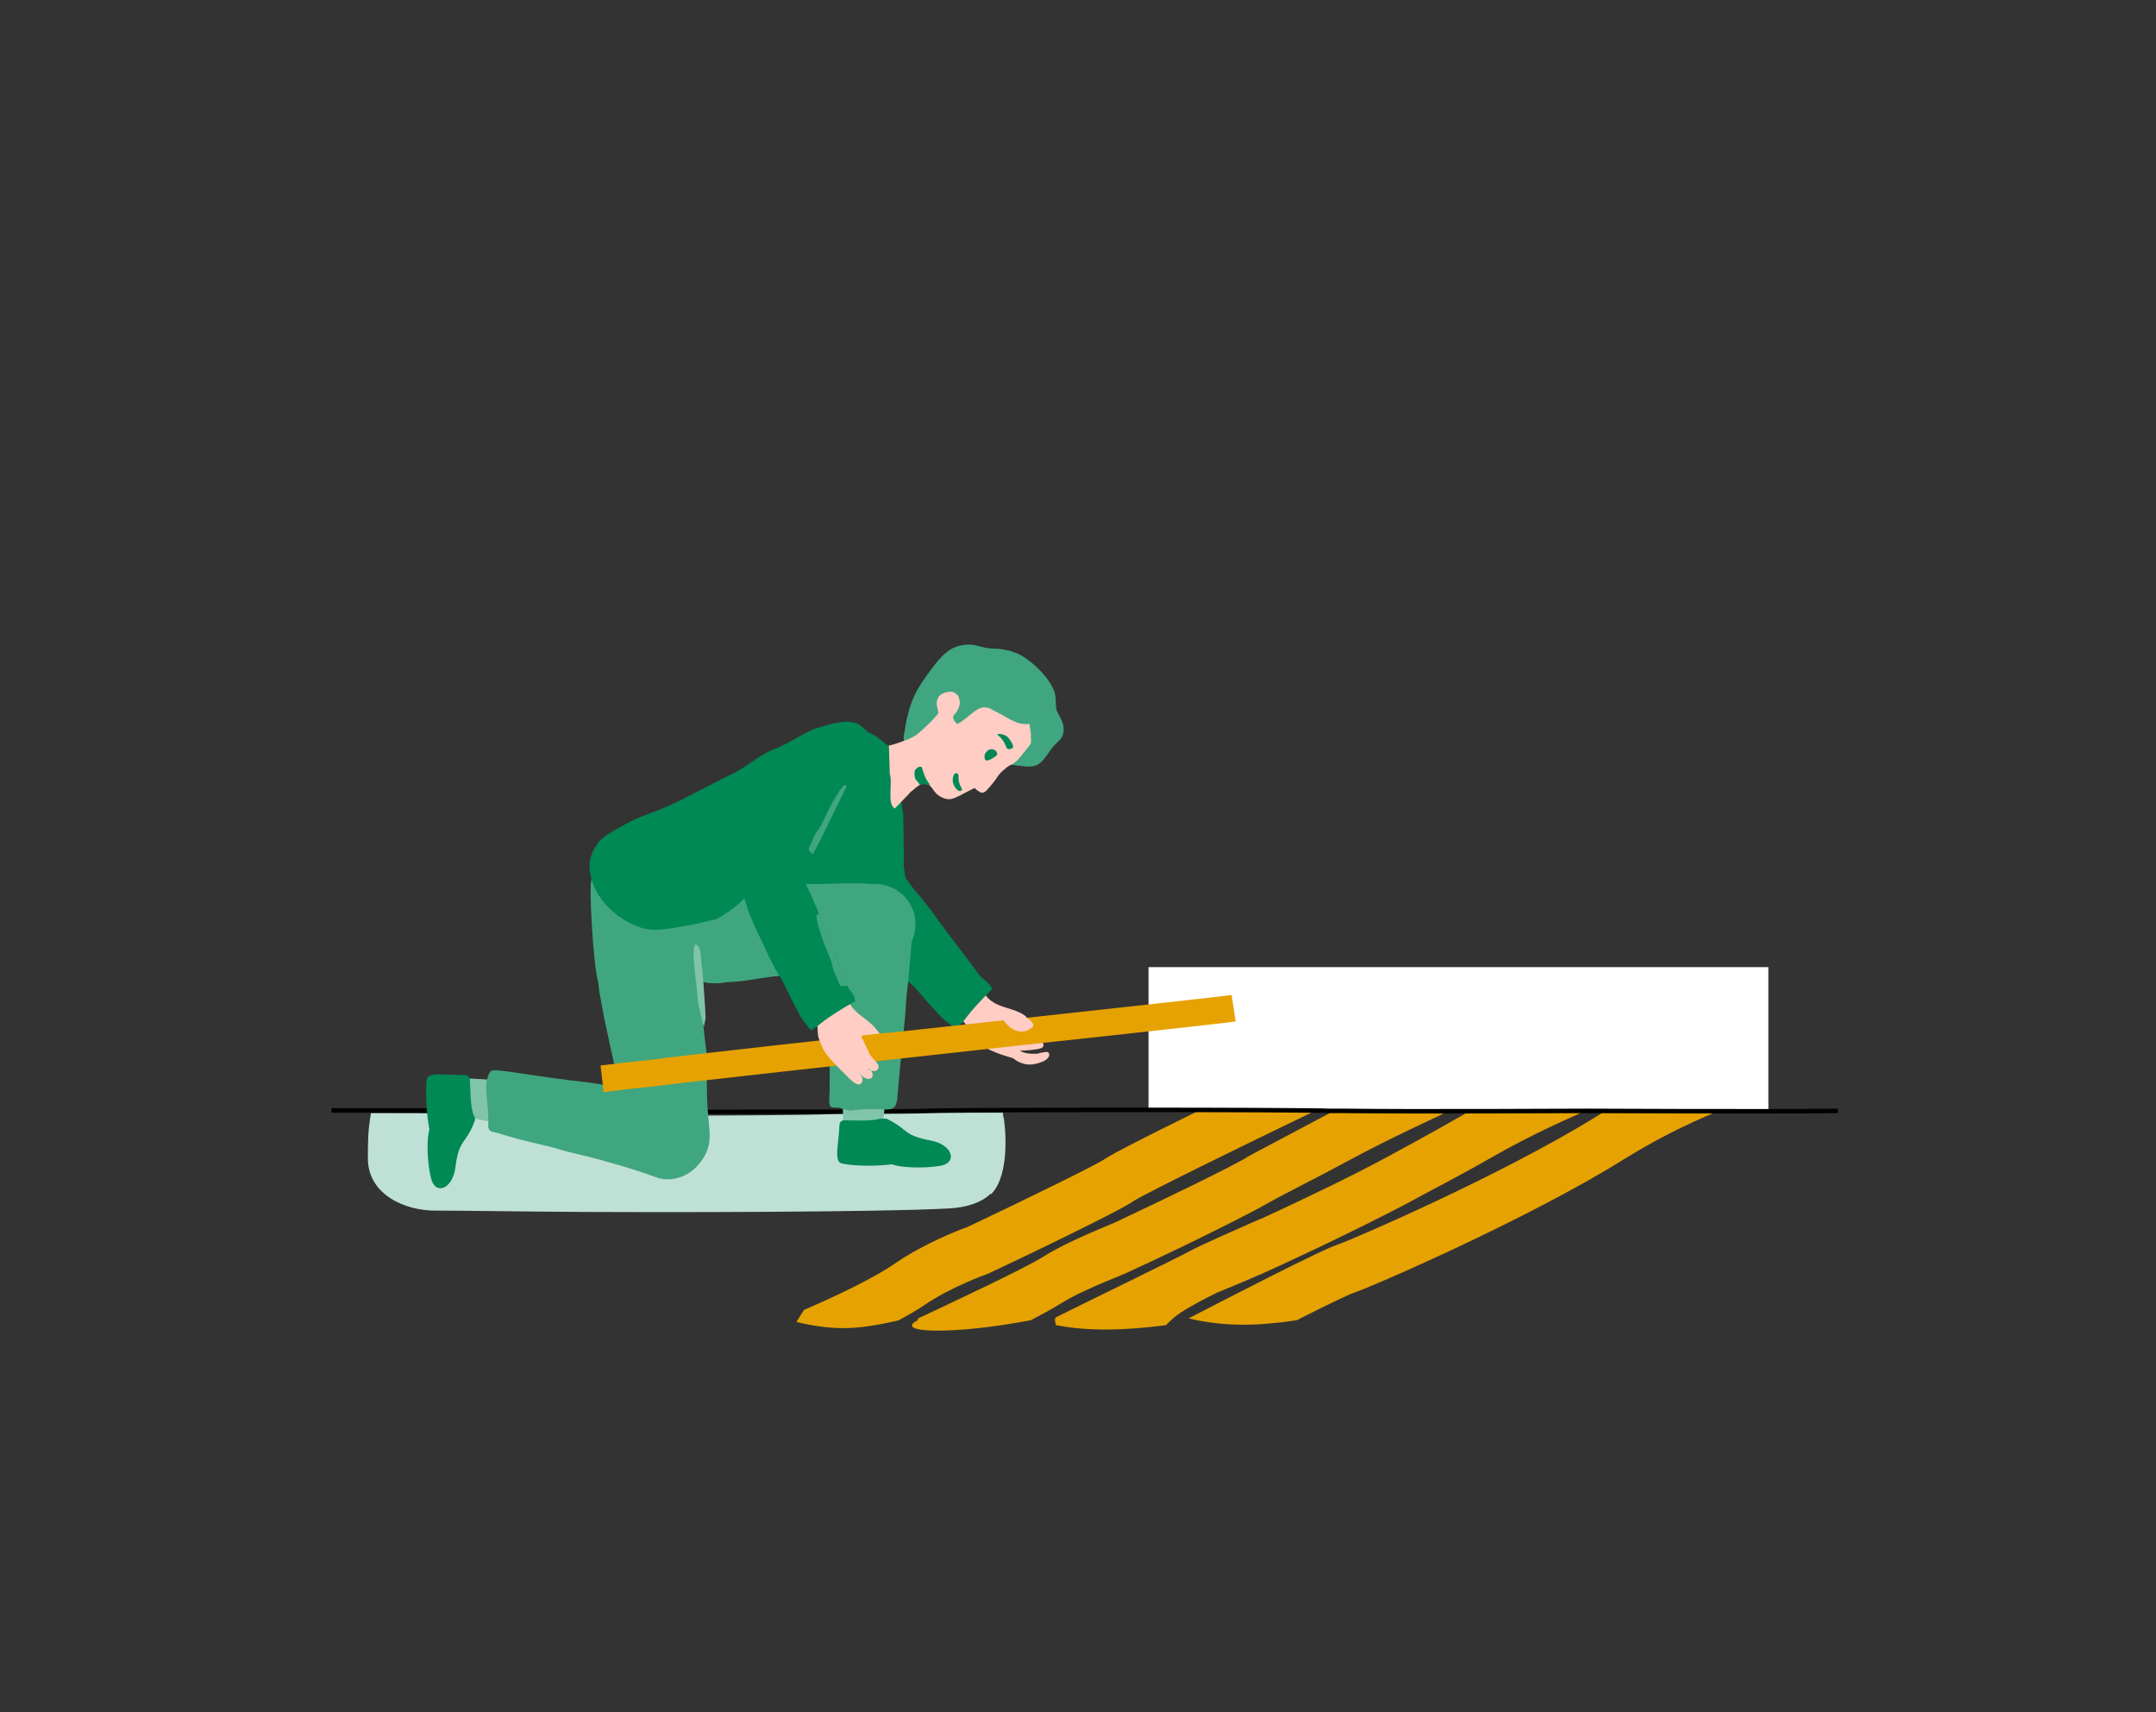 <?xml version="1.0" encoding="UTF-8"?>
<svg id="Ebene_1" xmlns="http://www.w3.org/2000/svg" version="1.1" viewBox="0 0 480 381.2">
  <rect x="0" y="0" width="480" height="381.2" fill="#333333" stroke="none"/>
  <!-- Generator: Adobe Illustrator 29.1.0, SVG Export Plug-In . SVG Version: 2.1.0 Build 142)  -->
  <defs>
    <style>
      .st0 {
        fill: none;
      }

      .st1 {
        fill: #085;
      }

      .st2 {
        fill: #80c4aa;
      }

      .st3 {
        fill: #649bd7;
      }

      .st4 {
        fill: #fff;
      }

      .st5 {
        fill: #f60;
      }

      .st6 {
        fill: #e6a200;
      }

      .st7 {
        fill: #ffcdc3;
      }

      .st8 {
        fill: #bfe1d5;
      }

      .st9 {
        fill: #40a680;
      }
    </style>
  </defs>
  <g id="Illus">
    <path class="st8" d="M220.6,265.7c-2.4,2.3-5.9,3.1-9.1,3.3-15.3.9-68,.9-81.6.8-15-.1-26.8-.3-33.1-.3-6.3,0-14.7-3.3-14.9-11.4,0-3.7,0-6.5.7-10.3,8.2,0,14.6,0,16.6.2,7.4.5,79.0.5,85.9,0,3.2-.2,20.4-.3,38.2-.3,0,.4,0,.8.2,1.3.7,5.1.7,13.4-2.9,16.9l0-.2Z"/>
    <g>
      <path class="st6" d="M280.7,271.3c-6,2.7-12.6,5.5-15.6,7.1-3.7,2-21.3,10.5-29.9,14.8-.3.1-.5.5-.1,1.8,7.1,1.4,15.4,1.2,24.5,0,2.1-2.3,4.5-3.6,6.3-4.6,2.3-1.3,4.2-2.2,5.2-2.7,2.1-.9,5.7-2.3,8.8-3.7.1,0,.4-.2.5-.2,3.4-1.5,8.3-3.8,13.6-6.3,6.7-3.2,13.9-6.8,18.9-9.4,4.7-2.6,11.6-6.1,18.4-10,10.4-6,19.3-9.7,21.9-10.9l-4.2-10.5c-2,.9-12.6,5.3-24.7,12.3-5.6,3.2-11.1,6.2-15,8.3-7.1,3.9-18.9,9.6-28.7,14.1l.1-.1Z"/>
      <path class="st6" d="M277.7,257.6c-4.5,2.6-17.9,9.1-29.6,14.6-3.8,1.6-11.2,4.6-15.9,7.6-4.3,2.7-20.8,10.4-27.8,13.7,0,0-.1.2-.1.4-5.7,3,8.6,3.2,25.2,0,2.5-1.3,4.7-2.5,6.3-3.5,2-1.2,3.8-2.2,5.2-2.8,3.3-1.6,7.2-3.1,8.8-3.8l.5-.2c3.1-1.4,8.2-3.8,13.6-6.4,7.4-3.6,15.4-7.6,18.8-9.6,3-1.7,10.3-5.3,18.6-9.8,8.6-4.6,17-8.4,22-10.8l-4.5-10.3c-3.5,1.7-14.6,6.7-25.6,12.6-6.7,3.6-12.9,6.8-15.6,8.3l.1-0Z"/>
      <path class="st6" d="M379.4,236.5c-.4.2-10.7,3.8-23.9,12-21.5,13.3-54.6,27.5-57.5,28.5-3.4,1-24.1,11.7-33.4,16.5,8.1,1.9,15.6,1.7,24.1.4,6.5-3.3,11.5-5.7,12.7-6.1,1.6-.5,11.1-4.5,23-10.1s26.2-12.8,37.1-19.6c12.1-7.5,21.6-10.9,21.7-11l-3.8-10.6-0.0 0Z"/>
      <path class="st6" d="M199.9,294c2.3-1.2,4.3-2.4,5.8-3.4,5.8-4,13.8-6.9,13.9-6.9l.5-.2c6.8-3.2,29.2-13.9,32.4-16.2,2.3-1.5,22.8-11.6,40.9-20.3l-4.9-10.2c-9.2,4.4-39.3,18.9-42.5,21.2-1.9,1.3-17,8.7-30.5,15.1-1.7.6-9.8,3.7-16.3,8.2-5,3.5-14.8,8-20.2,10.3l-1.7,2.7c9,2.1,14,1.6,22.5-.3l.1-0Z"/>
    </g>
    <rect class="st4" x="255.7" y="215.3" width="138" height="32"/>
    <g>
      <path class="st1" d="M201.1,192.7c.1.4.2.8.3,1.1v.4c.1.6.2,1.2.2,1.4,0,.4.2,1.9,0,2.6,0,.7-.1,3.6-.2,4.1v7.7c-.2,2.5-1,13.5-1.3,15.6v.2h0c-.2,2.7-1.9,5.2-4.6,6.2-3,1.1-6.2,0-8-2.3,0-.1-.2-.2-.2-.3-.3-.6-.6-1.1-.8-1.7-.7-1.6-1-3.4-1.5-5.6-.3-3-.8-4.4-1.2-7.8-.2-4.4-.6-5.4-.7-9.9-.2-3-.5-6.2,0-9.3v-.4c.1-.8.3-1.5.6-2.3h0c1-2.3,2.8-4.2,5.3-5.1,4.8-1.7,10,.7,11.8,5.5l.3-.1Z"/>
      <path class="st5" d="M193.1,195.6h0c0,.3-.1.6-.4.7-.3.1-.7,0-.8-.4v-.5h0c0-.2.2-.3.4-.4.3-.1.7,0,.8.4v.2Z"/>
    </g>
    <g>
      <path class="st7" d="M231.4,234.5c-1.2.2-3.4.1-4.3-.6,1.1,0,3.9-.2,4.8-.6.9-.4.3-2-1.3-1.9-1.8.1-3.4-.4-4.1-.9-.8-.5-1.3-1.9-1.3-1.9,1.5.3,3.2.6,3.5-.5s0-1.7-.8-2.2c-2.5-1.6-5.1-1.4-7.5-3.3-.4-.3-1.6-1.8-2-2.1h0c-1-1-2.5-1.4-4.1-.9-1.5.5-2.6,2-2.6,3.6,0,1.2.5,2.3,1.4,3,.7.6,1.6,1.3,2.1,2.1,1.1,1.4,2.4,3.4,2.4,3.4,1.6,2.3,7.6,3.7,8,3.9,0,0,1.9,1.8,4.6,1.3,2.7-.5,3.5-1.5,3.4-2.2-.2-.9-.9-.4-2.2-.3l0.0.1Z"/>
      <g>
        <path class="st1" d="M213.9,227.9l-.9,1c-1,0-1.1-.7-1.9-1.2-1.4-.9-2.4-2.3-3.5-3.4-1.3-1.3-3.6-4.4-5.1-5.5-1.5-1.2-4.5-5.1-5.8-6.5-.8-.7-3.5-4.2-4.8-6-.3-.3-.4-.6-.6-.8-.6-.8-1.4-1.7-2-2.7-.3-.5-.6-1-.8-1.6h0v-.3c0-.1,0-.3-.1-.4-.1-.4-.2-.9-.2-1.3v-.1c-.3-3.8,2.6-7.2,6.4-7.5,2.1-.2,4.1.6,5.5,2,.3.3.6.7.9,1h0s0,.1.1.2c.3.4,1.9,2.5,2.4,3.2,1.2,1.5,2,2.2,2.8,3.4.7.8,1.3,1.6,1.9,2.5,1.2,1.9,8.3,10.9,9.4,12.6,1,1.6,2.7,2,3.3,3.7-2.1,2-5.1,5.2-6.7,7.6l-.3.1Z"/>
        <circle class="st0" cx="194.9" cy="198.6" r=".7"/>
      </g>
    </g>
    <path d="M160.8,248c-21.2,0-42.5,0-46.6-.2-2.4,0-10.5-.1-23.6-.1h-16.8v-1h16.8c9.1,0,20.6,0,23.6.1,8.1.3,85.1.3,92.6,0,7.6-.3,82.1-.3,89.5,0h3.4c13.2.2,53.3,0,53.8,0,.4,0,39.1.2,55.7,0v1c-16.6.2-55.3,0-55.7,0-.4,0-40.5.2-53.8,0h-3.4c-7-.3-82.2-.3-89.4,0-3.7.2-24.9.2-46.1.2h0Z"/>
    <g>
      <path class="st1" d="M161,215.1c-.8.4-1.7.8-2.4,1.1-2.7,1-5.6,1.4-8.3,1.2-1.5-.1-3-.4-4.5-.9-5.2-1.7-9.6-5.7-11.8-11.2-2-5-1.6-10.4.5-15,.9-1.9-2.4-.4-1.5-2.4,1-2,7.1-4.8,8.3-5.5h0c.7-.4,5.7-2,10.3-4.3,2.3-1.2,4.7-2.4,7.4-3.8,1.3-.7,2.7-1.4,4.2-2.1,2.9-1.4,6.2-4.4,9.1-5.4,3.1-1.1,7.3-4.1,9.5-4.7,2.8-.8,5.8-1.9,8.5-1.2,1.2.3,2.1,1.4,3.1,2.2.5.1,1,.4,1.4.7,1,.6,2,1.5,2.6,2,.2.2.5.1.5.1,0,0,2.2,10.8,2.7,11.6,0,1.2.6,3.6.5,4.6,0,.7.4,13.9-.3,15.9v.2c-.7,2.5-2.6,4.6-5.2,5.6-2.8,1.1-5.8.6-8-.9-1.2-.8-1.9-1.1-3.6,0-1.1.6-2.4,1.1-2.9,1.5,0,0-.2.2-.4.2-1.4.9-4.1,2.4-5,3-1,.7-6.6,3.6-7.6,4.1-1,.4-3.6,1.7-5.1,2.6-.5.3-1.3.7-2.2,1.1h0l.2-.3Z"/>
      <circle class="st0" cx="151.9" cy="198.2" r=".7"/>
    </g>
    <path class="st9" d="M173.4,196.8h9.3c3.7-.1,8-.3,11.8,0h.9c4.7.3,8.5,4.2,8.4,9,0,4.6-3.4,8.3-7.8,8.9h-.6c-1.6.1-5.2.7-6.7.8-1.9.3-3.6.3-5.4.6-1.4.2-4.8.8-6.2.8,0,0-4.2.4-5.1.5-.9.1-4.9.7-6,.9-1.3.2-4.7.4-4.7.4h0c-.8.2-1.7.2-2.6.2-6.2-.2-11.1-5.4-10.9-11.6.2-6.2,5.4-11.1,11.6-10.9h0c6.8,0,9.1,0,14.3.3l-.3.1Z"/>
    <g>
      <g>
        <path class="st9" d="M155.5,215.2h0s.6,6.9,1.1,13.1c.2,2.3.7,5.9.7,5.9-.1,3,.1,6.2.1,9.2,0,2.8.4,6.1.6,8.6v1c0,4-2.7,7.6-6.7,8.6-4.8,1.2-9.7-1.6-10.9-6.4,0-.3-.1-.6-.2-.9-.5-3-1-6-1.9-9.3-1.1-6.3-2.4-11.9-3.7-17.9l-1.2-6.5-.2-1.9c-.9-5.7,2.6-11.3,8.3-12.7,6-1.6,12.2,2,13.7,8.1.1.4.2.8.2,1.2l.1-.1Z"/>
        <circle class="st3" cx="144.3" cy="216.8" r=".7"/>
      </g>
      <path class="st2" d="M156.7,228.6c-.3-1.1-1.1-4.3-1.3-5.4-.2-3.2-.7-6.1-.9-9.3-.1-1.1-.2-2.7.3-3.7,1.6.6,1.1,3.6,1.6,5.9.2,2.7.6,7.8.7,10.5l-.4,2.1-0-.1Z"/>
    </g>
    <path class="st4" d="M153.2,151.5h0v.2-.2Z"/>
    <path class="st9" d="M201.5,198.6v-.1.1q0,0,0,0Z"/>
    <circle class="st0" cx="159.4" cy="258.6" r=".7"/>
    <g>
      <path class="st2" d="M197,245.6c0,1-.2,2.1-.3,3.1h0v1.2c-.5,2-2.4,3.4-4.6,3.3-2.1-.1-4.1-1.8-4.4-3.8,0,0-.1-3.4,0-4.6h.8c.4-.2.8-.3,1.2-.2h3.5c1.5,0,2.9,0,3.8,1Z"/>
      <path class="st9" d="M199.6,245.3c-.1,1.1-.8,1.4-1.3,1.6-1.1.2-2.3,0-3.4,0-1.5,0-3,0-4.5.2-.9.2-1.7.1-2.6-.2-.3-.1-.7-.2-.9-.3-.7,0-1.4,0-1.9-.2-.1,0-.2-.1-.2-.2-.4-1.3,0-2.7-.1-4.1,0-2.4,0-10,.2-12.4.3-3.2.1-6,.2-9.5,0-2.8,0-5.4.3-8.2.2-2.8,0-3.8.1-6.2h0v-.8c.4-3.9,3.2-7.2,7-8,6.4-1.2,11.5,4,10.8,9.8v.5c-.7,4.6-.7,8.2-1.3,12.9-.2,1.4-.4,4.8-.5,6.2-.6,5.6-1.3,13-1.8,18.8l-.1.1Z"/>
      <path class="st1" d="M196.1,249.1c.5-.1,1-.1,1.4,0,4.9,2.4,3.4,3.6,9.7,4.8,4.9.9,6,4.9,2.3,5.6-3.8.7-9.3.4-10.9-.3-5.1.6-9.5.2-11.2-.2-1.8-.4-.7-4.2-.5-8.6,0-.6.5-1,1-1,2.4,0,5.8.3,8.2-.4v.1Z"/>
    </g>
    <path class="st2" d="M109.1,249.7c-1-.2-2-.4-3-.6h0c-.3,0-.6-.1-.9-.2,0,0-.2,0-.3-.1-1.9-.7-3.1-2.8-2.8-4.9.4-2.1.5-3.8,2.5-3.8,0,0,5.1.2,6.3.5,0,.1-.1.7,0,.8.1.4.2.8,0,1.2-.1.4-.2.9-.2,1.3,0,.7,0,1.4-.2,2.1h0c-.1,1.5-.4,2.8-1.5,3.6l.1.1Z"/>
    <path class="st1" d="M105.6,248.4c.2.4.2.9,0,1.4-2,5.1-3.4,3.7-4.2,10-.6,5-4.5,6.3-5.4,2.6-1-3.7-1-9.2-.4-10.9-.9-5-.8-9.4-.6-11.2.3-1.8,4.1-.9,8.5-1,.6,0,1,.4,1.1,1,.2,2.4,0,5.8.9,8.1l.1-0Z"/>
    <path class="st9" d="M147.5,262.4c-.5,0-.9-.1-1.3-.3-.3,0-.6-.2-.9-.3-4.2-1.5-8-2.6-12.4-3.8-2.9-.8-5.7-1.3-8.6-2.2-2.7-.8-4.9-1.2-7.6-1.9-1.5-.3-4.9-1.4-6.4-1.8-.8-.2-.6,0-1.3-.5-.5-.4-.2-1.9-.3-2.5,0-2.8-.6-5.6-.4-8.3.2-.7.5-2.3,1.3-2.5s2.5.2,3.3.2c4.1.6,9.9,1.5,14.1,2,4.7.5,10.7,1.4,15.3,2.5,3,.5,5.6,1.2,8.2,1.8,4.4,1,7.5,5.2,7,9.8-.6,4.9-5,8.4-9.9,7.9l-.1-.1Z"/>
    <path class="st6" d="M134.4,243.2l-.7-6c3.9-.5,7.5-.9,10.6-1.2,4.5-.7,45.3-5.2,81.3-9.1,24-2.6,46.6-5.1,48.6-5.4l.9,5.9c-2.1.3-22.7,2.6-48.8,5.4-34.4,3.8-77.2,8.5-81.1,9.1h-.2c-3.1.3-6.6.7-10.5,1.2l-.1.1Z"/>
    <g>
      <path class="st9" d="M203.1,165.4c2,.2,4,0,6,0,3.9.2,7.8,1.4,11.3,3,1.3.6,2.7,1.3,4.1,1.7.9.2,1.8.3,2.8.4,1.4.2,3,.4,4.2-.6.9-.7,1.6-1.8,2.3-2.8,1.4-2.2,3-2.2,3-4.8,0-1.8-1-2.7-1.6-4.3-.3-1.7.1-3.2-.8-4.8-1.3-2.9-5.3-6.7-8.1-7.8-1.5-.6-3.3-1-4.9-1-1.4,0-2.6-.3-4-.7-1.7-.4-3.5-.2-5.1.5-2.2,1.1-3.7,3.1-5.2,5.1-1.2,1.7-2.5,3.4-3.4,5.3-1.4,2.9-2,6.1-2.5,9.3v.9c.2.3.5.4.9.4.3,0,.6,0,.8.1l.2.1Z"/>
      <path class="st7" d="M204.8,174.8c-.5.2-.9.5-1.3.9,0,0-1.2.9-1.1,1l-3.2,3.3c-1.8-1.1-.4-5.7-1.1-7.7,0-.2-.2-6.4-.2-6.4,0,0-.3.2,1.1-.2,1.8-.6,3.8-1.2,5.3-2.3,1.9-1.7,3.1-2.7,4.6-4.6,0-1-.8-2.3,0-3.5.2-.9,2.6-1.7,3.6-1.1.9.6.9.9,1.1,1.5.2.8-.1,1.1.7.7,1.4-.6,2.6-1.3,4.1-1.3,1,0,1.9.2,2.8.5,1.3.4,2.6.9,3.9,1.4,1.3.5,2.7,1.2,3.5,2.3s.4,1.2.7,2.6c.1.7.3,1.4.2,2.1,0,.6.2,1.3-.2,1.8-.7,1-1.6,2-2.4,3-.4.5-.9.9-1.5,1.3-.4.2-.8.4-1.1.6-.5.4-1.6,1.3-2,1.9-.9,1.4-1.6,2.2-2.7,3.4-.2.2-.3.3-.6.4-.4.2-.8,0-1.2-.3s-.6-.4-.8-.7c-1.2.6-2.3,1.2-3.5,1.8-.6.3-1.2.6-1.9.7-1.1.1-2.2-.4-3-1.1-1.1-1-1.4-2.6-3.1-2.3-.4,0-.7.2-1,.3l.3 0Z"/>
      <path class="st1" d="M224.3,164c.6.7,1.5,2,1.2,2.4s-1,.5-1.3.2-.5-1.8-2.1-3c-.4-.4,1.6-.2,2.1.4l.1 0Z"/>
      <path class="st1" d="M205.1,170.7c.3.1.5,2.4,2,4-1,0-1.7-.2-2.3,0-.9-1.3-1.2-1-1.2-2.7-.1-.8,1.1-1.5,1.4-1.3h.1Z"/>
      <path class="st9" d="M230.4,160.4c.3-.4.5-.9.5-1.4s-.2-1-.4-1.4c-.7-1.7-1.8-3.2-3.2-4.2-1.5-1.1-3.3-1.6-5.1-1.5-.8,0-1.7.2-2.3.8l-6.3,2.8c.4.8-.2,2.5-.8,3.2-.3.3-.6.6-.6,1,0,.5.4,1,.8,1.4h.3c1.1-.6,2.1-1.5,3.1-2.3.9-.7,1.9-1.5,3.1-1.3.6,0,1.1.3,1.6.6,1.2.6,2.3,1.2,3.5,1.9.6.3,1.2.6,1.9.9.7.2,1.4.3,2.1.3.6,0,1.3-.2,1.7-.7l.1-.1Z"/>
      <path class="st1" d="M220.6,166.8c-.4,0-.7.3-1,.6-.2.2-.4.5-.4.8s0,.6.1.9l.1.1c.1,0,.2.1.3.1.6,0,1.1-.4,1.6-.7.2-.1.7-.4.7-.7,0-.8-.8-1.2-1.4-1.1l-0-0Z"/>
      <path class="st1" d="M212.3,172.8c.1-.1.1-.5.3-.6.2,0,.3-.1.5,0,.2,0,.3.3.3.4v.5c0,.8.2,1.5.6,2.2,0,.1.2.3.2.4,0,.2-.3.4-.5.4s-.4-.1-.6-.3c-.8-.7-1.2-1.9-.9-2.9.1-.4.4-.8.7-.9"/>
    </g>
    <path class="st7" d="M195.3,229.4c.7.8,1.7,2.1,1,2.8-.9,1-4.4-2.8-4.5-1.3.2.4.5.8.6,1.2h0c.6,1.1.9,2,1.3,2.7,1,1.4,2.3,2.2,1.8,3.1-.4.7-1,.6-1.6.4-.3-.3-.7-.4-.8-.4,0,0,.4.3.8.4.1,0,.2.2.2.3.3.6.3,1.2-.3,1.5-.9.4-2-.6-2.6-1.3.2.3.5.6.7.9.3.6.1,1.3-.3,1.6-.8.6-2.4-1.1-3.1-1.8-.6-.6-3-3-3.4-3.5h0c-.2-.2-.4-.4-.5-.6-1.3-1.5-1.6-2.3-2.3-4.2-.5-1.2,0-4.3-1.1-6.2h0c-.9-1.6-.5-3.7,1-4.9,1.7-1.3,4.1-1.1,5.5.6.3.4.5.8.6,1.2.3.5.5.9.8,1.4,1.5,2.7,4.5,3.7,6.2,6.1h0Z"/>
    <polygon class="st6" points="197.5 229.9 192 230.5 195.9 233.7 198.7 233.4 197.5 229.9"/>
    <g>
      <path class="st1" d="M180.9,229.4c-.9-.3-.9-.9-1.6-1.6-1.1-1.2-1.7-2.8-2.5-4.2-.9-1.6-2.4-5.2-3.5-6.7-1.1-1.6-3.1-6.1-3.9-7.8-.5-.9-2.2-4.7-3-6.8v-.3c-.2-.4-.3-.7-.3-.9-.3-.9-.9-2-1.3-3.1-.2-.6-.3-1.2-.4-1.7h0v-2.2c.7-3.7,4.4-6.2,8.2-5.6,2.1.4,3.8,1.7,4.8,3.4.2.4.4.8.6,1.2h0v.2c.2.5,1.2,2.9,1.5,3.7.3.6.5,1.1.7,1.5.4.9.8,1.6,1.1,2.5.4.8.7,1.6,1,2.4,0,.2.1.3.2.5.7,2.2,5.2,12.7,5.7,14.6,0,.3.2.6.3.8.7,1.3,1.8,2.1,1.9,3.6-2.6,1.4-6.3,3.7-8.5,5.6l-1.1.7.1.2Z"/>
      <path class="st9" d="M188.6,219.5c-.5-.2-1.5.3-1.7-.4-.3-.9-1.5-3-1.6-4.2-.2-1.2-1.4-3.6-2-5.3s-1.7-5.2-1.5-5.8c0-.2.3-.2.6-.2,0,.2.1.3.2.5.7,2.2,5.2,12.7,5.7,14.6,0,.3.2.6.3.8v-0Z"/>
      <path class="st9" d="M181,190.3c-.2-.5-1.2-.9-.9-1.5.5-.9,1.2-3.1,2-4s1.8-3.5,2.6-5c.8-1.6,2.7-4.8,3.3-5,.2,0,.3,0,.5.3,0,.2-.1.3-.2.4-1.1,2-5.9,12.3-7,14-.2.3-.3.5-.4.8h.1Z"/>
    </g>
    <path class="st7" d="M226.7,225.4c1.1.6,4.1,2.3,3.2,3.2-.9.8-1.9,1.3-3.5.9-1.5-.4-3-2.2-3.1-2.6,0-.5,3.3-1.4,3.3-1.4l.1-.1Z"/>
    <path class="st4" d="M153.2,149h0v.2-.2Z"/>
    <path class="st9" d="M159.1,196.5c-3.6,5.1-16.2,3.2-18.3,3.4s-8.3-5.4-9.1-4.1c-.7,1.3.5,20.3,1.5,22.8s12.8,2.5,12.8,2.5l8.1-9.7,4.9-14.9h.1Z"/>
    <path class="st1" d="M138.2,184.9c-3.6.6-8.4,4.2-6.5,10.9s9.4,11.2,13.9,11.2,13.9-2.4,13.9-2.4c0,0,8.4-4.4,8.2-8.8s-7.2-12.8-7.2-12.8l-22.2,1.9-.1 0Z"/>
  </g>
</svg>